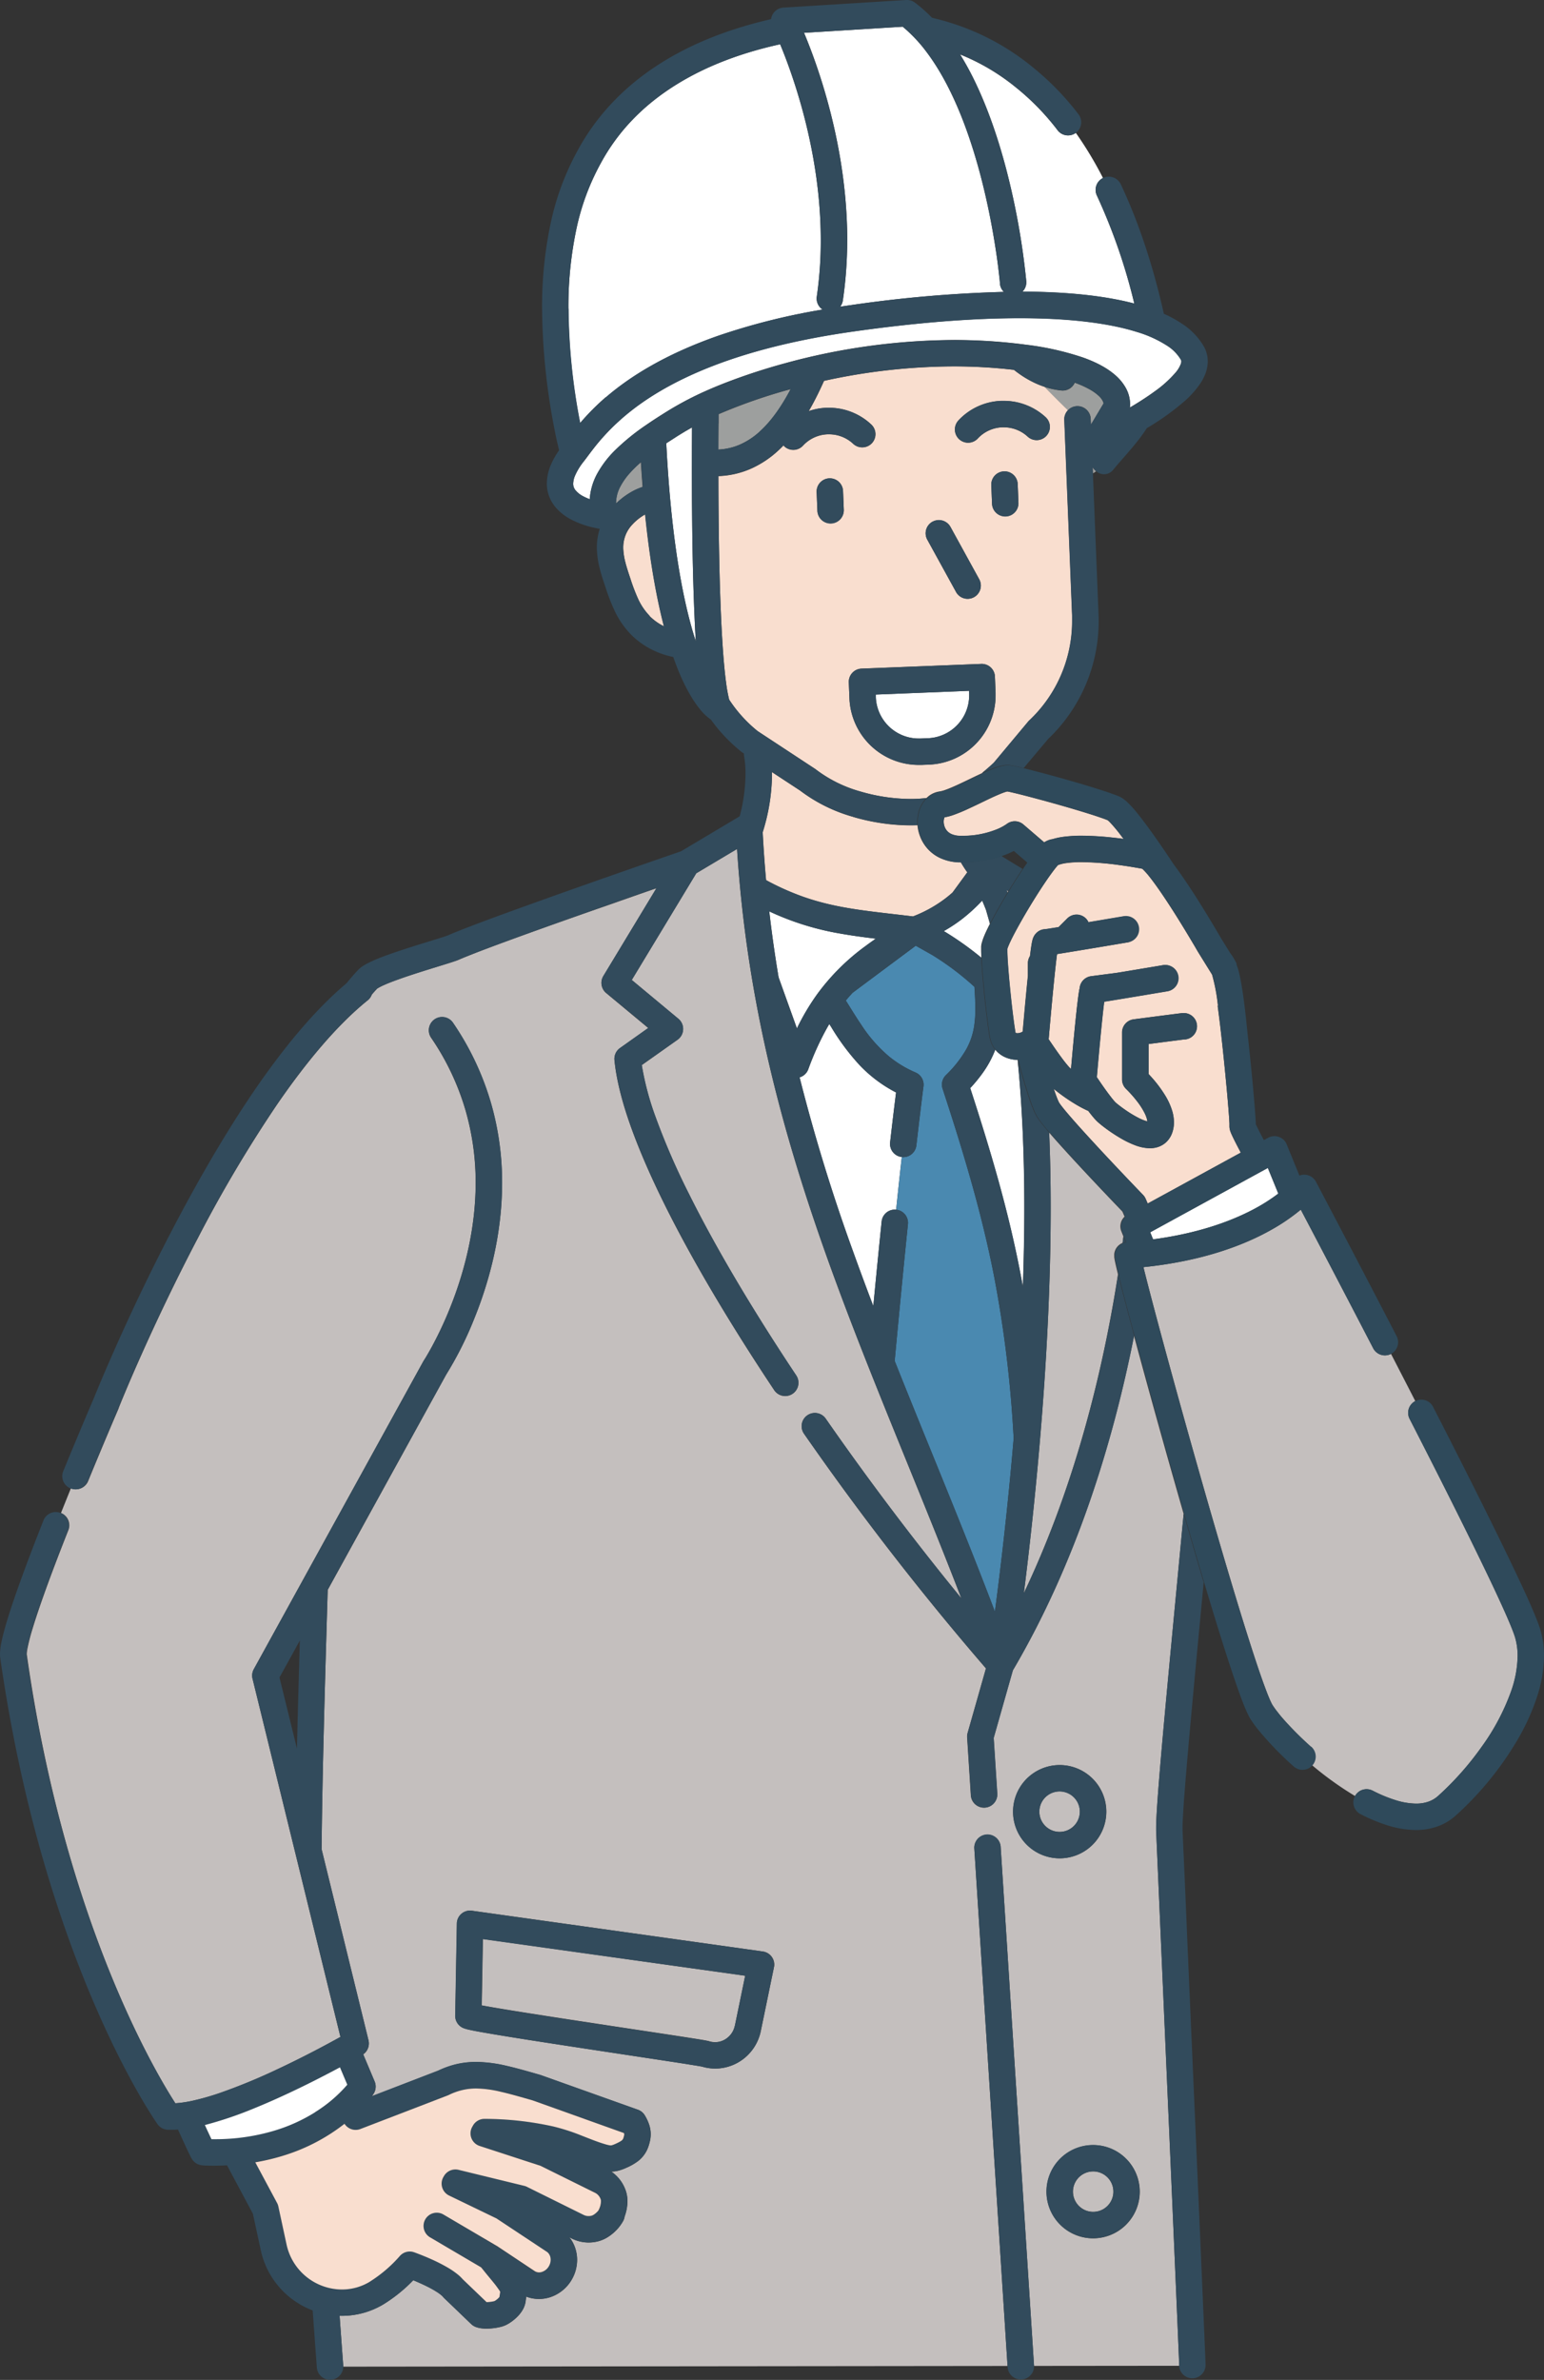 <svg xmlns="http://www.w3.org/2000/svg" xmlns:xlink="http://www.w3.org/1999/xlink" viewBox="0 0 662.42 1020.89"><rect x="0" y="0" width="662.42" height="1020.89" fill="#333333" stroke="none"/><defs><style>.cls-1{fill:none;}.cls-2{clip-path:url(#clip-path);}.cls-3{fill:#9d9f9e;}.cls-4{fill:#f9decf;}.cls-5{fill:#324b5c;}.cls-6{fill:#fff;}.cls-7{fill:#c4bfbe;}.cls-8{fill:#4a89b0;}.cls-9{fill:#2f4a5b;}</style><clipPath id="clip-path" transform="translate(0 0)"><rect class="cls-1" width="662.42" height="1020.89"/></clipPath></defs><g id="レイヤー_2" data-name="レイヤー 2"><g id="レイヤー_1-2" data-name="レイヤー 1"><g class="cls-2"><path class="cls-3" d="M275.7,208.87c-.27-3.41-.52-6.93-.75-10.58a52.53,52.53,0,0,0-4.62,4.49,28.75,28.75,0,0,0-4.25,6,15.09,15.09,0,0,0-1.82,7c0,.08,0,.17,0,.25a31.82,31.82,0,0,1,7.81-5.64,25,25,0,0,1,3.62-1.48" transform="translate(0 0)"/><path class="cls-3" d="M468.78,200.47l.11,2.61,1.4-.91a7.25,7.25,0,0,1-1.51-1.7" transform="translate(0 0)"/><path class="cls-3" d="M468.52,193.94l.12-.2-.13-.06Z" transform="translate(0 0)"/><path class="cls-3" d="M458.16,176a5.67,5.67,0,0,1,9.79,3.66l.1,2.53,5.44-9.11a3.19,3.19,0,0,0-.25-.82,8,8,0,0,0-2-2.58,20,20,0,0,0-3.49-2.5,41.62,41.62,0,0,0-6.64-3,5.67,5.67,0,0,1-5.76,3.34,34.13,34.13,0,0,1-7.29-1.58c3.94,4.08,7.51,7.58,10.09,10.06" transform="translate(0 0)"/><path class="cls-3" d="M308.25,181.57c0,3-.05,6.87-.06,11.29a26.34,26.34,0,0,0,8.93-2,31.18,31.18,0,0,0,8.82-5.73c5.06-4.54,9.48-11,13.29-18.2a232.87,232.87,0,0,0-30.94,10.75c0,1.09,0,2.39,0,3.91" transform="translate(0 0)"/><path class="cls-4" d="M365.94,350.37a68,68,0,0,1-22.65-11.23l-12.1-7.94c0,.27,0,.54,0,.81a83,83,0,0,1-2.14,18.18c-.53,2.3-1.15,4.58-1.86,6.82q.54,10.41,1.45,20.53a111.5,111.5,0,0,0,16.06,7.18c8.9,3.12,17.38,4.71,27.08,6,6.06.81,12.6,1.5,19.9,2.39a56,56,0,0,0,14.15-7.91c.94-.72,1.87-1.51,2.8-2.32L415,374.2c-1-1.38-1.92-2.83-2.79-4.33h-.49a20.6,20.6,0,0,1-8.75-2,16.57,16.57,0,0,1-6.07-5.09,16.77,16.77,0,0,1-2.28-4.29,17.48,17.48,0,0,1-1-4.48q-1.44.06-2.91.06a89,89,0,0,1-24.76-3.66" transform="translate(0 0)"/><path class="cls-4" d="M441.14,309.58a5.47,5.47,0,0,1,.47-.5A58.5,58.5,0,0,0,460,266.48c0-.77,0-1.55,0-2.33l-.25-6.22-3.11-77.85a5.66,5.66,0,0,1,1.54-4.11c-2.58-2.48-6.15-6-10.09-10.06-.86-.29-1.71-.6-2.54-.94a42.72,42.72,0,0,1-8.43-4.74c-.71-.51-1.4-1-2.07-1.57a224.48,224.48,0,0,0-25.9-1.48,261.18,261.18,0,0,0-55.6,6.2c-1.62,3.62-3.36,7.23-5.29,10.73-.42.77-.86,1.52-1.29,2.27a26.13,26.13,0,0,1,7.64-1.44q.54,0,1.08,0a26.41,26.41,0,0,1,18,7.05,5.67,5.67,0,1,1-7.7,8.32,15.14,15.14,0,0,0-10.29-4l-.63,0a15.08,15.08,0,0,0-10.56,4.87,5.67,5.67,0,0,1-8,.33c-.14-.13-.24-.28-.37-.42-.72.75-1.47,1.48-2.23,2.18a43.09,43.09,0,0,1-11.26,7.58,37.74,37.74,0,0,1-14.43,3.39c0,20.9.35,48.7,1.62,69.77.44,7.39,1,14,1.69,19a63.59,63.59,0,0,0,1.25,6.93c0,.05,0,.09,0,.14a58.27,58.27,0,0,0,12.27,13.56l24.57,16.14a3.36,3.36,0,0,1,.43.31,56.71,56.71,0,0,0,19.11,9.45,77.71,77.71,0,0,0,21.54,3.19c.84,0,1.66,0,2.47-.05,1.5-.06,2.93-.19,4.32-.36a12,12,0,0,1,1.15-1,10.05,10.05,0,0,1,4.54-1.83,14.27,14.27,0,0,0,2.64-.75c1.23-.44,2.69-1.06,4.27-1.77,3.16-1.42,6.73-3.21,10.12-4.8l1.08-.5c1.67-1.35,3.37-2.83,5.12-4.47Zm-9.64-88.1a5.67,5.67,0,0,1-5.89-5.44l-.32-8a5.67,5.67,0,0,1,11.33-.45l.32,8a5.68,5.68,0,0,1-5.44,5.9m-20.43-41a26.46,26.46,0,0,1,18.45-8.52l1.07,0a26.51,26.51,0,0,1,18,7,5.67,5.67,0,0,1-7.69,8.34,15.09,15.09,0,0,0-10.3-4H430a15.08,15.08,0,0,0-10.56,4.87,5.67,5.67,0,0,1-8.34-7.68m-11,43.35a5.67,5.67,0,0,1,7.7,2.23L420,248.28a5.67,5.67,0,1,1-9.93,5.46l-12.24-22.23a5.66,5.66,0,0,1,2.24-7.7m-43.5.66a5.67,5.67,0,0,1-5.89-5.44l-.32-8a5.67,5.67,0,0,1,11.33-.46l.32,8a5.67,5.67,0,0,1-5.44,5.89m62.3,94.37a29.64,29.64,0,0,1-20.3,9.14l-3.2.13-.23-5.66.23,5.66-1.21,0a29.78,29.78,0,0,1-29.73-28.58l-.27-6.83a5.67,5.67,0,0,1,5.44-5.89l51.36-2a5.65,5.65,0,0,1,5.89,5.43l.28,6.83c0,.4,0,.81,0,1.21a29.71,29.71,0,0,1-8.28,20.58" transform="translate(0 0)"/><path class="cls-4" d="M271.32,225a14.05,14.05,0,0,0-3,4.75,14.58,14.58,0,0,0-.92,5.16v.35a28.27,28.27,0,0,0,.95,6.13c.56,2.17,1.32,4.46,2.13,6.87a79.26,79.26,0,0,0,3.36,8.8,26.62,26.62,0,0,0,4.86,7.2,23.19,23.19,0,0,0,6.18,4.41c-3.13-12-6-27.68-8.07-48a22.11,22.11,0,0,0-5.45,4.29" transform="translate(0 0)"/><path class="cls-5" d="M410.07,253.74a5.67,5.67,0,1,0,9.93-5.46L407.77,226a5.67,5.67,0,0,0-9.94,5.46Z" transform="translate(0 0)"/><path class="cls-5" d="M355.8,205.17a5.68,5.68,0,0,0-5.44,5.9l.32,8a5.67,5.67,0,1,0,11.33-.45l-.32-8a5.67,5.67,0,0,0-5.89-5.44" transform="translate(0 0)"/><path class="cls-5" d="M430.73,202.18a5.66,5.66,0,0,0-5.44,5.89l.32,8a5.67,5.67,0,1,0,11.33-.46l-.32-8a5.67,5.67,0,0,0-5.89-5.44" transform="translate(0 0)"/><path class="cls-5" d="M419.41,188.14A15.08,15.08,0,0,1,430,183.27h.62a15.09,15.09,0,0,1,10.3,4,5.67,5.67,0,0,0,7.69-8.34,26.51,26.51,0,0,0-18-7l-1.07,0a26.46,26.46,0,0,0-18.45,8.52,5.67,5.67,0,0,0,8.34,7.68" transform="translate(0 0)"/><path class="cls-6" d="M415.75,296.34l-40,1.6,0,1.16a18.44,18.44,0,0,0,18.4,17.7l.75,0,3.21-.13a18.42,18.42,0,0,0,17.69-18.39c0-.25,0-.5,0-.76Z" transform="translate(0 0)"/><path class="cls-5" d="M427.13,297.05l-.28-6.83a5.66,5.66,0,0,0-5.89-5.44l-51.36,2.06a5.67,5.67,0,0,0-5.44,5.89l.27,6.83a29.78,29.78,0,0,0,29.73,28.58l1.21,0-.23-5.66.23,5.66,3.2-.13a29.76,29.76,0,0,0,28.58-29.72c0-.4,0-.81,0-1.21M410.69,311a18.34,18.34,0,0,1-12.57,5.66l-3.21.13-.75,0a18.44,18.44,0,0,1-18.4-17.7l0-1.16,40-1.6.05,1.16c0,.26,0,.51,0,.76A18.33,18.33,0,0,1,410.69,311" transform="translate(0 0)"/><path class="cls-7" d="M206.69,860.22c2,.38,4.63.83,7.71,1.35,7,1.17,16.38,2.64,26.4,4.19,20,3.08,42.67,6.45,54.54,8.3,3.4.53,5.9.93,7.32,1.19l1,.2c.17,0,.32.07.65.17a8.43,8.43,0,0,0,7.88-1.56,8.74,8.74,0,0,0,3.09-5.07c.93-4.48,3.06-14.86,4.43-21.48L207.19,831.75Z" transform="translate(0 0)"/><path class="cls-7" d="M505.9,1014.08c0-.51,0-1.21-.08-2.11-.07-1.78-.18-4.3-.31-7.46-.26-6.3-.64-15.13-1.09-25.65-.9-21.05-2.1-48.87-3.32-76.85-2.43-56-4.9-112.53-5.08-116.86,0-.15,0-.21,0-.31v0c0-.25,0-.5,0-.77,0-1.55.08-3.57.23-6.15s.36-5.67.63-9.25c.54-7.17,1.32-16.27,2.27-26.83,1.9-21.13,4.48-48.08,7.21-76.9q.72-7.68,1.47-15.52C500,622.23,492.16,594,486.52,573c-9,45.46-24.62,97-52,143.54l-8.23,29,1.54,23.85a5.67,5.67,0,0,1-11.32.73l-1.59-24.83a5.87,5.87,0,0,1,.2-1.91L423,715.67a1216.25,1216.25,0,0,1-78-100.56,5.67,5.67,0,1,1,9.31-6.47c18.47,26.57,38.5,53,58.14,77-19.32-50-39.78-96.58-57-144.47-19.7-54.89-35.07-111.58-39.24-177l-17.51,10.44-27.67,45.76,20,16.64a5.68,5.68,0,0,1-.35,9l-15.36,10.89a122,122,0,0,0,6,22.49,302.35,302.35,0,0,0,14.27,32.83c11.81,23.71,27.86,50.54,46,77.82a5.67,5.67,0,0,1-9.44,6.29c-13.77-20.69-26.36-41.14-36.91-60.33s-19-37.09-24.63-52.81c-3.73-10.48-6.17-20-7-28.41a5.67,5.67,0,0,1,2.36-5.17L278.14,441l-18.06-15a5.65,5.65,0,0,1-1.22-7.29l22.79-37.7c-5.81,2-12.9,4.5-20.53,7.18C241.76,394.9,219,403,205.58,408.16c-3.82,1.47-6.89,2.7-8.79,3.54L196,412l-.85.3c-.61.21-1.3.44-2.08.68-1.55.5-3.47,1.09-5.61,1.75-4.27,1.32-9.43,2.92-14.1,4.52-3.1,1.07-6,2.15-8.19,3.11a25.75,25.75,0,0,0-2.88,1.42c-.25.15-.43.27-.51.33-.79.85-1.53,1.69-2.24,2.51a5.63,5.63,0,0,1-1.74,2.45c-13.08,10.52-26.43,26.53-38.88,44.65a570.5,570.5,0,0,0-34,57.32c-19.94,38-33.29,71.06-34,72.95l0,.09-.06.14-.26.61c-.18.41-.43,1-.76,1.78-.66,1.54-1.62,3.78-2.8,6.58-2.36,5.58-5.63,13.37-9.23,22.15a5.68,5.68,0,0,1-7.39,3.1c-1.4,3.43-2.83,7-4.26,10.56a5.68,5.68,0,0,1,3.18,7.35c-3.07,7.75-6.08,15.57-8.73,22.8s-4.94,13.89-6.57,19.26a88.82,88.82,0,0,0-2.26,8.71,15.15,15.15,0,0,0-.3,2.42v.09C27.68,824,66.84,889.28,75.23,902.23a49.46,49.46,0,0,0,7.58-1.13,107.65,107.65,0,0,0,11.48-3.28,250.82,250.82,0,0,0,25-10.32c11.48-5.38,21.59-10.85,26.77-13.74L108.35,720.11a5.71,5.71,0,0,1,.54-4.09L181.6,584l.24-.38h0l0,0c0-.06.09-.14.16-.26l.68-1.09c.59-1,1.45-2.46,2.5-4.37a159.67,159.67,0,0,0,7.69-16.33c5.62-13.84,11.19-33,11.19-54.12a111.31,111.31,0,0,0-4.21-30.69,109.16,109.16,0,0,0-14.9-31.6,5.67,5.67,0,1,1,9.38-6.38,120.64,120.64,0,0,1,16.42,34.86,122.8,122.8,0,0,1,4.64,33.81c0,23.1-6,43.6-12,58.38a152,152,0,0,1-12,23.88L140.6,682c-1.35,45.25-2.31,80-2.63,111.25l20.13,82a5.66,5.66,0,0,1-2.28,6l4.91,11.65a5.64,5.64,0,0,1-.46,5.27c-.05.09-.3.47-.74,1.07L188,888.27a38.92,38.92,0,0,1,8-2.83,37.53,37.53,0,0,1,8.32-.91,59,59,0,0,1,13.16,1.7c4.5,1,9.19,2.4,14.4,3.88l.34.12L273.69,905a5.62,5.62,0,0,1,3,2.48,20.27,20.27,0,0,1,1.8,3.84,13.17,13.17,0,0,1,.7,4.17,13.5,13.5,0,0,1-.31,2.84,22.54,22.54,0,0,1-.71,2.52,13.37,13.37,0,0,1-1.83,3.52,13.65,13.65,0,0,1-2.52,2.61,24,24,0,0,1-5.08,2.91h0a21.14,21.14,0,0,1-3.06,1.15,13,13,0,0,1-3.41.5,16.25,16.25,0,0,1,6.38,8.72,13.64,13.64,0,0,1,.55,4,18.91,18.91,0,0,1-.65,4.8c-.16.59-.34,1.16-.55,1.73a5.62,5.62,0,0,1-.6,1.86,18.83,18.83,0,0,1-3,4.05,20,20,0,0,1-3.94,3.13,14.73,14.73,0,0,1-3.22,1.44,16.43,16.43,0,0,1-4.69.69,16.23,16.23,0,0,1-7.49-1.85h0l-.78-.39c.19.25.4.5.58.75a15.32,15.32,0,0,1,2.39,5.56,16,16,0,0,1,.36,3.38,16.91,16.91,0,0,1-2.35,8.55,16.72,16.72,0,0,1-9.47,7.54,15.54,15.54,0,0,1-4.51.67,14.75,14.75,0,0,1-5.47-1c0,.12,0,.25-.05.36-.09.65-.18,1.14-.22,1.56a9.85,9.85,0,0,1-1.07,3.35,12.75,12.75,0,0,1-1.61,2.37,19.26,19.26,0,0,1-3.49,3.17,16.49,16.49,0,0,1-2.29,1.37h0a13.19,13.19,0,0,1-2,.73c-.65.17-1.3.31-2,.43a26.25,26.25,0,0,1-4.34.38,17.92,17.92,0,0,1-2.16-.12,10.87,10.87,0,0,1-2.46-.59,5.88,5.88,0,0,1-1.93-1.21L190.6,985.81a6.15,6.15,0,0,1-.49-.53,5.39,5.39,0,0,0-.73-.72,18.06,18.06,0,0,0-1.47-1.1,41.82,41.82,0,0,0-4.33-2.49c-2-1-4.24-2-6.27-2.85a65.53,65.53,0,0,1-12.69,10.27,34.51,34.51,0,0,1-17.92,5l-1,0c.49,6.88,1,14,1.56,21.4,0,.14,0,.27,0,.41l285-.3L418,792.7A5.67,5.67,0,0,1,429.3,792l14.33,222.88v0l62.29-.06v-.16c0-.14,0-.34,0-.59M332,843.87h0a.25.25,0,0,0,0,.07h0v0l0,.16c0,.15-.07.37-.13.66-.12.57-.29,1.4-.5,2.42-.42,2-1,4.82-1.61,7.82-1.23,6-2.65,12.84-3.36,16.27a20.2,20.2,0,0,1-7,11.58,19.9,19.9,0,0,1-12.53,4.47,19.64,19.64,0,0,1-5.63-.83h0l-.38-.07-1.62-.28-5.72-.92c-4.78-.74-11.3-1.73-18.7-2.85-14.79-2.24-33.05-5-47.85-7.31-9.87-1.56-18.16-2.92-23-3.84-1.29-.25-2.34-.47-3.19-.67-.45-.11-.83-.21-1.31-.37a7.38,7.38,0,0,1-1-.39,5.66,5.66,0,0,1-3.14-5.17l.7-39.49a5.65,5.65,0,0,1,6.45-5.51l124.84,17.49a5.69,5.69,0,0,1,4.77,6.75m108.41-52.59a20,20,0,1,1,14.16,5.87,20,20,0,0,1-14.16-5.87m42.67,163A20,20,0,1,1,489,940.13a20,20,0,0,1-5.86,14.16" transform="translate(0 0)"/><path class="cls-5" d="M145.68,993.4l1,0a34.51,34.51,0,0,0,17.92-5,65.53,65.53,0,0,0,12.69-10.27c2,.83,4.24,1.81,6.27,2.85a41.82,41.82,0,0,1,4.33,2.49,18.06,18.06,0,0,1,1.47,1.1,5.39,5.39,0,0,1,.73.72c.15.18.32.37.49.54l11.58,11.1a5.78,5.78,0,0,0,1.93,1.21,10.87,10.87,0,0,0,2.46.59,17.92,17.92,0,0,0,2.16.12,26,26,0,0,0,4.33-.38c.69-.12,1.34-.26,2-.43a13.19,13.19,0,0,0,2-.73h0a16.49,16.49,0,0,0,2.29-1.37,19.26,19.26,0,0,0,3.49-3.17,12.75,12.75,0,0,0,1.61-2.37,9.64,9.64,0,0,0,1.06-3.35c0-.42.14-.91.23-1.56,0-.11,0-.24.05-.36a14.75,14.75,0,0,0,5.47,1,15.54,15.54,0,0,0,4.51-.67,16.72,16.72,0,0,0,9.47-7.54,16.91,16.91,0,0,0,2.35-8.55,16,16,0,0,0-.36-3.38,15.49,15.49,0,0,0-2.39-5.56c-.18-.25-.39-.5-.58-.75l.78.39h0a16.23,16.23,0,0,0,7.49,1.85,16.43,16.43,0,0,0,4.69-.69,14.94,14.94,0,0,0,3.22-1.44,20,20,0,0,0,3.94-3.13,18.83,18.83,0,0,0,3-4.05,5.62,5.62,0,0,0,.6-1.86c.2-.57.39-1.14.55-1.73a18.91,18.91,0,0,0,.65-4.8,13.64,13.64,0,0,0-.55-4,16.19,16.19,0,0,0-6.39-8.72,13,13,0,0,0,3.42-.5,21.14,21.14,0,0,0,3.06-1.15h0a24,24,0,0,0,5.08-2.91,13.21,13.21,0,0,0,4.35-6.13,22.54,22.54,0,0,0,.71-2.52,13.5,13.5,0,0,0,.31-2.84,13.17,13.17,0,0,0-.7-4.17,20.27,20.27,0,0,0-1.8-3.84,5.62,5.62,0,0,0-3-2.48l-41.48-14.8-.35-.12c-5.2-1.48-9.89-2.85-14.39-3.88a59.16,59.16,0,0,0-13.16-1.7,37.53,37.53,0,0,0-8.32.91,38.92,38.92,0,0,0-8,2.83l-28.43,10.94c.44-.6.69-1,.74-1.07a5.64,5.64,0,0,0,.46-5.27l-4.91-11.65a5.66,5.66,0,0,0,2.28-6l-20.13-82c.32-31.23,1.28-66,2.63-111.25l50.84-92.28a152,152,0,0,0,12-23.88c6-14.78,12-35.28,12-58.38a122.8,122.8,0,0,0-4.64-33.81,120.64,120.64,0,0,0-16.42-34.86,5.67,5.67,0,1,0-9.38,6.38,109.16,109.16,0,0,1,14.9,31.6,111.29,111.29,0,0,1,4.2,30.69c0,21.11-5.56,40.28-11.18,54.12a159.67,159.67,0,0,1-7.69,16.33c-1.05,1.91-1.91,3.39-2.5,4.37l-.68,1.09c-.07.12-.13.2-.16.26l0,0h0l-.24.38L108.89,716a5.71,5.71,0,0,0-.54,4.09l37.71,153.65c-5.18,2.89-15.29,8.36-26.77,13.74a250.82,250.82,0,0,1-25,10.32,108.32,108.32,0,0,1-11.48,3.28,49.46,49.46,0,0,1-7.58,1.13c-8.39-13-47.55-78.22-63.89-192.57v-.09a14,14,0,0,1,.3-2.42,88.82,88.82,0,0,1,2.26-8.71c1.63-5.37,3.92-12,6.57-19.26s5.66-15,8.72-22.8A5.66,5.66,0,0,0,26,649h0a5.67,5.67,0,0,0-7.35,3.19c-4.71,11.92-9.29,24-12.74,34.1-1.72,5.06-3.15,9.61-4.18,13.47-.52,1.93-.94,3.69-1.23,5.29a25.08,25.08,0,0,0-.5,4.5,12.13,12.13,0,0,0,.11,1.65C18.85,842.4,67.2,910.65,67.59,911.2a5.71,5.71,0,0,0,4.33,2.37c.57,0,1.15,0,1.73,0,.88,0,1.79,0,2.7-.1,1.16,2.56,2.27,5,3.2,7,.72,1.55,1.34,2.85,1.81,3.81.24.49.43.88.63,1.25.11.19.2.36.38.65a6.34,6.34,0,0,0,.49.66,5.64,5.64,0,0,0,4.13,2l.23-5.66L87,928.89c1.63.07,3.23.1,4.8.1,1.91,0,3.77-.06,5.6-.16l11.11,20.8,3.36,15.56a35.59,35.59,0,0,0,12.82,20.55,36.15,36.15,0,0,0,9.46,5.35q.84,11.77,1.79,24.55a5.67,5.67,0,0,0,11.32-.43c0-.14,0-.27,0-.41-.55-7.4-1.07-14.52-1.56-21.4m-18.3-243.33-7.49-30.51,8.73-15.84c-.49,16.78-.91,32.09-1.24,46.35M91.79,917.65l-1.06,0c-.14-.28-.28-.58-.42-.89-.68-1.46-1.51-3.24-2.4-5.19a163,163,0,0,0,20.52-6.91c11.78-4.76,23.48-10.52,32.28-15.12q2.79-1.46,5.15-2.72l3.14,7.45A59.32,59.32,0,0,1,135.23,906a71.64,71.64,0,0,1-17.8,8,88.56,88.56,0,0,1-25.64,3.58m39.9,59.18a24.27,24.27,0,0,1-8.75-14l-3.52-16.34a5.59,5.59,0,0,0-.54-1.48l-9.34-17.46a93.48,93.48,0,0,0,13.18-3.22A81,81,0,0,0,147.83,911a5.65,5.65,0,0,0,6.79,2.25l37.54-14.43.45-.2a27.15,27.15,0,0,1,5.9-2.11,25.91,25.91,0,0,1,5.8-.64A48.12,48.12,0,0,1,215,897.29c4,.9,8.46,2.2,13.62,3.68l39.15,14a1.85,1.85,0,0,1,.12.58,2.21,2.21,0,0,1-.07.51,9.45,9.45,0,0,1-.33,1.15,1.94,1.94,0,0,1-.27.53,2.72,2.72,0,0,1-.82.71,19.55,19.55,0,0,1-2.3,1.17,9.77,9.77,0,0,1-1.43.56,1.83,1.83,0,0,1-.55.09,4.9,4.9,0,0,1-.73-.08c-.37-.07-.87-.19-1.53-.38-3.35-1-6.54-2.29-10.14-3.69a86.9,86.9,0,0,0-12.39-4,137.52,137.52,0,0,0-29.37-3.23,5.66,5.66,0,0,0-4.95,2.84l-.31.55a5.67,5.67,0,0,0,3.15,8.22l26.14,8.53,23.5,11.63a4.75,4.75,0,0,1,1.47,1.22,4.94,4.94,0,0,1,.87,1.65,2.69,2.69,0,0,1,.07.7,8.22,8.22,0,0,1-.27,1.91,9.46,9.46,0,0,1-.73,1.88l-.05.12a7.6,7.6,0,0,1-1.08,1.12,8,8,0,0,1-1.06.79,3.4,3.4,0,0,1-.7.33,4.82,4.82,0,0,1-3.72-.38l-.17-.08-24-11.89a5.53,5.53,0,0,0-1.18-.42l-28.15-6.86a5.68,5.68,0,0,0-6.25,2.68l-.24.41a5.67,5.67,0,0,0,2.45,7.93L213,951.61l21.2,14.17.28.18a3.36,3.36,0,0,1,1,1,4.26,4.26,0,0,1,.62,1.47,5.3,5.3,0,0,1,.1,1,5.58,5.58,0,0,1-.78,2.8,5.36,5.36,0,0,1-3,2.44,4.11,4.11,0,0,1-1.21.19,3.54,3.54,0,0,1-1.67-.43l-16.52-11-.07,0-.2-.13L190.39,950a5.67,5.67,0,1,0-5.75,9.77l21.76,12.8.38.44c2.2,2.76,3.52,4.31,4.53,5.55s1.73,2.16,3.09,4.12l.19.32,0,.06v0c0,.08,0,.32-.08.77s-.14.84-.22,1.44l-.21.25a7.36,7.36,0,0,1-1.11,1c-.2.15-.4.29-.55.38l-.19.12h0l-.46.13a16,16,0,0,1-3,.35l-10.24-9.82a16.41,16.41,0,0,0-1.78-1.76,33.61,33.61,0,0,0-4.47-3.13,73.35,73.35,0,0,0-7.55-3.84c-2.53-1.13-5-2.09-7-2.82a5.65,5.65,0,0,0-6.14,1.54,58.2,58.2,0,0,1-12.83,11,23,23,0,0,1-12.05,3.39,24.49,24.49,0,0,1-15-5.25" transform="translate(0 0)"/><path class="cls-5" d="M507.81,649.38q-.75,7.83-1.47,15.52c-2.73,28.82-5.31,55.78-7.21,76.9-.95,10.56-1.73,19.66-2.27,26.83-.27,3.58-.49,6.68-.63,9.25s-.23,4.6-.23,6.15c0,.27,0,.52,0,.77v0c0,.1,0,.16,0,.31.18,4.33,2.65,60.9,5.08,116.86,1.22,28,2.42,55.8,3.32,76.85.45,10.52.83,19.35,1.09,25.65.13,3.16.24,5.68.31,7.46,0,.9.06,1.6.08,2.11,0,.25,0,.45,0,.59v.16h0v0h0a5.67,5.67,0,0,0,11.33-.08c0-.18,0-.29,0-.47,0-.7-.08-2.14-.16-4.31-.66-16.2-3.08-72.15-5.35-124.29-1.13-26.06-2.23-51.17-3-69.87-.41-9.35-.74-17.1-1-22.56-.12-2.73-.21-4.9-.28-6.4,0-.75-.05-1.34-.07-1.75,0-.21,0-.37,0-.48v-.14h0V784c0-1.31.09-3.6.27-6.59.34-5.64,1-13.84,1.87-23.93,1.68-19.38,4.18-45.75,6.93-74.73-2-6.59-4-13.45-6-20.46q-1.29-4.44-2.58-8.94" transform="translate(0 0)"/><path class="cls-6" d="M416.23,466.75c9.25,28.44,16.25,52.57,21.26,78.09.47,2.35.91,4.72,1.33,7.09.39-11.26.62-22.62.62-33.91,0-21.86-.85-43.42-2.87-63.41h0a13.21,13.21,0,0,1-5.7-1.26,11.3,11.3,0,0,1-3.88-3.06,44.22,44.22,0,0,1-5.34,9.9,64.94,64.94,0,0,1-5.39,6.56" transform="translate(0 0)"/><path class="cls-6" d="M386.88,496.31a5.67,5.67,0,0,1-5-6.27c.85-7.48,1.71-14.68,2.56-21.42A58.59,58.59,0,0,1,368.89,457a98.67,98.67,0,0,1-12.2-16.32c-.3-.47-.59-.94-.88-1.41-.23.38-.46.74-.68,1.12a121.06,121.06,0,0,0-8.36,18.29,5.67,5.67,0,0,1-3.72,3.47,775.55,775.55,0,0,0,23.12,75.18q4.13,11.48,8.5,22.91c1.12-11.64,2.32-24,3.58-36.27a5.67,5.67,0,0,1,6.21-5.06h0c.79-7.64,1.6-15.22,2.42-22.59h0" transform="translate(0 0)"/><path class="cls-7" d="M460.74,783.27a8.69,8.69,0,1,0-6.14,2.54,8.63,8.63,0,0,0,6.14-2.54" transform="translate(0 0)"/><path class="cls-5" d="M468.76,791.28a20,20,0,1,0-14.16,5.87,20,20,0,0,0,14.16-5.87m-22.84-14.15a8.67,8.67,0,1,1,2.54,6.14,8.61,8.61,0,0,1-2.54-6.14" transform="translate(0 0)"/><path class="cls-7" d="M469,931.45a8.67,8.67,0,1,0,6.14,2.54,8.63,8.63,0,0,0-6.14-2.54" transform="translate(0 0)"/><path class="cls-5" d="M469,920.11A20,20,0,1,0,483.11,926,20,20,0,0,0,469,920.11m6.14,26.16a8.69,8.69,0,1,1,2.54-6.14,8.61,8.61,0,0,1-2.54,6.14" transform="translate(0 0)"/><path class="cls-8" d="M362.88,429.18c2.27,3.63,4.45,7.22,6.75,10.6a61.36,61.36,0,0,0,11.87,13.46,47.45,47.45,0,0,0,11.33,6.83A5.67,5.67,0,0,1,396.2,466c-1,7.8-2,16.35-3.05,25.32a5.66,5.66,0,0,1-6.26,5c-.82,7.37-1.63,14.95-2.42,22.59a5.67,5.67,0,0,1,5.06,6.22c-2.11,20.58-4.07,41.24-5.69,58.64,13.84,34.86,28.75,70.09,43,107.56,1.38-10.41,3.06-24,4.75-39.83,1.13-10.62,2.26-22.22,3.3-34.49a510.59,510.59,0,0,0-8.49-70c-5.08-25.82-12.25-50.3-22-80a5.69,5.69,0,0,1,1.39-5.78,50.59,50.59,0,0,0,8.75-11.07,29.43,29.43,0,0,0,3.41-9.95,48.19,48.19,0,0,0,.52-7.58c0-2.81-.16-5.89-.38-9.32A119.31,119.31,0,0,0,400,409.67l-7.1-4L365.8,425.85q-1.51,1.62-2.92,3.33" transform="translate(0 0)"/><path class="cls-6" d="M341.92,441.16a99.12,99.12,0,0,1,8.78-14.8,94.73,94.73,0,0,1,20.66-20.54q2.14-1.6,4.41-3.16c-5.29-.64-10.34-1.32-15.33-2.21a118.42,118.42,0,0,1-29.58-9.13l-.82-.4c1.11,9.62,2.46,19,4,28.32Z" transform="translate(0 0)"/><path class="cls-6" d="M421.39,386.3a73.83,73.83,0,0,1-8.6,7.88,65.23,65.23,0,0,1-7.89,5.22A132.26,132.26,0,0,1,421,410.8c0-.16,0-.31,0-.46,0-1-.07-1.83-.07-2.6,0-.55,0-1.05,0-1.55,0-.22,0-.42.07-.61,0,0,0-.07,0-.1s0-.33.08-.49v0c0-.15.07-.3.1-.45a1,1,0,0,0,.05-.16c0-.13.07-.25.1-.38l.06-.15c.07-.24.13-.48.21-.72.32-.92.7-1.86,1.16-2.88.55-1.23,1.21-2.58,1.94-4L423,390.32c-.53-1.37-1.08-2.71-1.64-4" transform="translate(0 0)"/><path class="cls-7" d="M442.83,652.69c-1.23,11.52-2.45,21.88-3.57,30.71,19.95-41.9,31.68-86.38,38.5-125.31q1-5.8,1.89-11.45c-.46-1.87-.83-3.44-1.09-4.63-.17-.74-.29-1.33-.38-1.87-.05-.28-.09-.54-.13-.89,0-.18,0-.38,0-.7a6.08,6.08,0,0,1,0-.67,5.65,5.65,0,0,1,.31-1.33,5.54,5.54,0,0,1,1-1.74,5.75,5.75,0,0,1,1.45-1.24,4.81,4.81,0,0,1,.79-.38c.13-1,.25-1.89.37-2.83l-.89-2.22a5.67,5.67,0,0,1,1.41-6.24l-.94-2.19c-2.77-2.87-13.06-13.61-22.06-23.42-3.48-3.79-6.76-7.43-9.37-10.47.45,10.59.66,21.37.66,32.2,0,48.23-4,97.45-7.95,134.67" transform="translate(0 0)"/><path class="cls-7" d="M432.25,382.85l.33-.54-.76-.46c.14.33.29.66.43,1" transform="translate(0 0)"/><path class="cls-5" d="M483,532.83l-1-2.47c-.12.94-.24,1.88-.37,2.83a5.89,5.89,0,0,1,1.37-.36" transform="translate(0 0)"/><path class="cls-5" d="M429.3,792a5.67,5.67,0,0,0-11.31.73l14.28,222.21.05.67a5.67,5.67,0,0,0,11.31-.69v0Z" transform="translate(0 0)"/><path class="cls-5" d="M327.26,837.12,202.42,819.63a5.65,5.65,0,0,0-6.45,5.51l-.7,39.49a5.66,5.66,0,0,0,3.14,5.17,8.91,8.91,0,0,0,1,.4c.47.15.86.25,1.31.36.85.2,1.9.42,3.19.67,4.84.92,13.13,2.28,23,3.84,14.8,2.32,33.06,5.07,47.85,7.31,7.39,1.12,13.92,2.11,18.7,2.85l5.72.92,1.61.28.39.07h0a19.64,19.64,0,0,0,5.63.83,19.85,19.85,0,0,0,12.52-4.47,20.16,20.16,0,0,0,7.05-11.58c.71-3.43,2.12-10.28,3.36-16.27.62-3,1.19-5.79,1.61-7.82.21-1,.38-1.85.5-2.42.06-.29.1-.51.13-.66l0-.16v0h0a.25.25,0,0,1,0-.07,5.69,5.69,0,0,0-4.77-6.75m-12,31.87h0a8.79,8.79,0,0,1-3.09,5.07,8.55,8.55,0,0,1-5.38,2,8.85,8.85,0,0,1-2.5-.39c-.33-.1-.48-.13-.65-.17l-1-.2c-1.42-.26-3.92-.66-7.32-1.19-11.87-1.85-34.5-5.22-54.54-8.3-10-1.55-19.38-3-26.4-4.19-3.08-.52-5.71-1-7.71-1.35l.5-28.47L319.7,847.51c-1.37,6.62-3.5,17-4.43,21.48" transform="translate(0 0)"/><path class="cls-6" d="M453.72,55.86a105.46,105.46,0,0,0-17.57-18.11l-.08-.06a92,92,0,0,0-24.18-14.34q3,4.84,5.57,10c6.31,12.67,10.91,26.54,14.28,39.43a313.27,313.27,0,0,1,8.56,47.86,5.63,5.63,0,0,1-1.64,4.48c16.95.06,30.78,1.4,41.93,3.7q3.17.66,6.06,1.42a247.59,247.59,0,0,0-16.06-46.35,5.67,5.67,0,0,1,2.63-7.51A159.21,159.21,0,0,0,461.56,57a5.67,5.67,0,0,1-7.84-1.11" transform="translate(0 0)"/><path class="cls-6" d="M260,170.42c10.2-8.78,25.32-18.4,48.19-26.38a280.4,280.4,0,0,1,44.75-11.25,5.67,5.67,0,0,1-2.49-5.56A165.62,165.62,0,0,0,352.13,103c0-24.71-5.12-47.55-10.3-64.22-2.58-8.31-5.17-15.08-7.13-19.81-17,3.74-32.13,9.55-44.81,17.49C276,45.13,265.11,56.29,257.61,70.27l-.05.08a102.38,102.38,0,0,0-10.33,28.17,160.47,160.47,0,0,0-3.36,33.94,264.34,264.34,0,0,0,5,49,102.07,102.07,0,0,1,11-11.07" transform="translate(0 0)"/><path class="cls-6" d="M363.47,103a176.79,176.79,0,0,1-1.85,25.89,5.74,5.74,0,0,1-1.16,2.68c1.54-.24,3.09-.47,4.67-.69a554.38,554.38,0,0,1,65.59-5.67,5.68,5.68,0,0,1-1.72-3.6v-.09c0-.06,0-.16,0-.29s-.06-.66-.11-1.19c-.11-1.05-.28-2.6-.52-4.57-.48-3.93-1.26-9.55-2.44-16.21-2.36-13.31-6.32-30.78-12.62-47.17-4.19-10.93-9.43-21.36-15.75-29.75a63.65,63.65,0,0,0-10.25-10.88l-42.34,2.62c2.07,5,4.83,12.1,7.59,20.92,5.46,17.48,10.94,41.52,10.94,68" transform="translate(0 0)"/><path class="cls-6" d="M337.11,155.73a277.78,277.78,0,0,1,72-9.89,234.7,234.7,0,0,1,30.93,2,122,122,0,0,1,24.67,5.53c6.17,2.21,10.54,4.73,13.68,7.46a20.39,20.39,0,0,1,4.64,5.64,14.47,14.47,0,0,1,1.8,6.84,13.3,13.3,0,0,1-.09,1.5c3.57-2.11,7.28-4.46,10.63-6.92a49.43,49.43,0,0,0,9.12-8.25,12.25,12.25,0,0,0,2.12-3.59,3.37,3.37,0,0,0,.19-1,1.58,1.58,0,0,0-.23-.85,18.16,18.16,0,0,0-5.94-6,50.4,50.4,0,0,0-12.95-5.86c-11.21-3.52-27.68-5.89-50.23-5.88-19.05,0-42.45,1.67-70.77,5.63-29.41,4.11-51.17,10.51-67.37,17.52S272.48,174.26,265.16,181a91.81,91.81,0,0,0-10.88,11.89c-1.48,1.92-2.7,3.61-3.85,5.09a26.78,26.78,0,0,0-3.64,5.9,9.56,9.56,0,0,0-.87,3.6,4.28,4.28,0,0,0,.93,2.74,10.31,10.31,0,0,0,3.17,2.57,22.22,22.22,0,0,0,3,1.35,26.87,26.87,0,0,1,3-10.55,43.8,43.8,0,0,1,8.46-11A94.88,94.88,0,0,1,277,182.44l.35-.24.31-.21c1.23-.85,3.62-2.45,6.65-4.35a140.68,140.68,0,0,1,15.89-8.76c.63-.3,1.29-.61,2-.92,2.67-1.21,5.79-2.52,9.3-3.88a262.73,262.73,0,0,1,25.6-8.35" transform="translate(0 0)"/><path class="cls-6" d="M296.84,200.9c0-6.94,0-13,.06-17.56-2.18,1.23-4.29,2.49-6.15,3.66s-3.63,2.31-4.9,3.16c1.74,34.55,5.58,58.51,9.78,74.94.95,3.73,1.92,7,2.88,10-.26-4.39-.49-9-.68-13.86-.8-20.13-1-43-1-60.37" transform="translate(0 0)"/><path class="cls-4" d="M158.75,978.69a58.2,58.2,0,0,0,12.83-11,5.65,5.65,0,0,1,6.14-1.54c2,.73,4.46,1.69,7,2.82a72.34,72.34,0,0,1,7.55,3.84,33.61,33.61,0,0,1,4.47,3.13,16.41,16.41,0,0,1,1.78,1.76l10.24,9.82a16,16,0,0,0,3-.35l.46-.13h0l.19-.12c.15-.09.35-.23.55-.38a7.36,7.36,0,0,0,1.11-1l.21-.25c.08-.6.16-1.09.22-1.44s.08-.69.08-.77v0l0-.06-.19-.32c-1.36-2-2.08-2.88-3.09-4.12s-2.33-2.79-4.53-5.55l-.38-.44-21.76-12.8a5.67,5.67,0,1,1,5.75-9.77l22.42,13.19.2.13.07,0,16.52,11a3.54,3.54,0,0,0,1.67.43,4.11,4.11,0,0,0,1.21-.19,5.36,5.36,0,0,0,3-2.44,5.58,5.58,0,0,0,.78-2.8,5.3,5.3,0,0,0-.1-1,4.26,4.26,0,0,0-.62-1.47,3.36,3.36,0,0,0-1-1l-.28-.18L213,951.61l-20.32-9.82a5.67,5.67,0,0,1-2.45-7.93l.24-.41a5.68,5.68,0,0,1,6.25-2.68l28.15,6.86a5.53,5.53,0,0,1,1.18.42l24,11.89.17.08a4.82,4.82,0,0,0,3.72.38,3.4,3.4,0,0,0,.7-.33,7.24,7.24,0,0,0,1.06-.79,7.6,7.6,0,0,0,1.08-1.12l.05-.12a9.46,9.46,0,0,0,.73-1.88,8.22,8.22,0,0,0,.27-1.91,2.69,2.69,0,0,0-.07-.7,4.94,4.94,0,0,0-.87-1.65,4.75,4.75,0,0,0-1.47-1.22l-23.5-11.63-26.14-8.53a5.67,5.67,0,0,1-3.15-8.22l.31-.55a5.66,5.66,0,0,1,4.95-2.84,137.52,137.52,0,0,1,29.37,3.23,86.9,86.9,0,0,1,12.39,4c3.6,1.4,6.79,2.71,10.14,3.69h0c.66.19,1.16.31,1.53.38a4.9,4.9,0,0,0,.73.08,1.83,1.83,0,0,0,.55-.09,9.77,9.77,0,0,0,1.43-.56,18.49,18.49,0,0,0,2.29-1.17,2.8,2.8,0,0,0,.83-.71,1.94,1.94,0,0,0,.27-.53,9.45,9.45,0,0,0,.33-1.15,2.21,2.21,0,0,0,.07-.51,1.85,1.85,0,0,0-.12-.58l-39.15-14c-5.16-1.48-9.65-2.78-13.62-3.68a48.12,48.12,0,0,0-10.64-1.43,25.91,25.91,0,0,0-5.8.64,27.15,27.15,0,0,0-5.9,2.11l-.45.2-37.53,14.43a5.66,5.66,0,0,1-6.8-2.25,81,81,0,0,1-25.11,13.31,93.48,93.48,0,0,1-13.18,3.22L118.88,945a5.59,5.59,0,0,1,.54,1.48l3.52,16.34a24.43,24.43,0,0,0,23.76,19.28,23,23,0,0,0,12.05-3.39" transform="translate(0 0)"/><path class="cls-6" d="M135.23,906A59.65,59.65,0,0,0,149,894.25l-3.15-7.45q-2.36,1.26-5.15,2.72c-8.8,4.6-20.5,10.36-32.28,15.12a162.49,162.49,0,0,1-20.52,6.91c.89,2,1.72,3.73,2.4,5.19.15.31.28.61.42.89l1.06,0a88.56,88.56,0,0,0,25.64-3.58,71.64,71.64,0,0,0,17.8-8" transform="translate(0 0)"/><path class="cls-5" d="M37.67,635.37h0c3.6-8.78,6.87-16.57,9.23-22.15,1.18-2.8,2.14-5,2.8-6.58.33-.78.58-1.37.76-1.78l.26-.61.06-.14,0-.09c.76-1.89,14.11-35,34.05-72.95a570.5,570.5,0,0,1,34-57.32c12.45-18.12,25.8-34.13,38.88-44.65a5.57,5.57,0,0,0,1.74-2.45c.71-.82,1.45-1.66,2.24-2.51.08-.06.26-.18.51-.33a25.75,25.75,0,0,1,2.88-1.42c2.19-1,5.09-2,8.19-3.11,4.67-1.6,9.83-3.2,14.1-4.52l5.61-1.74,2.08-.69.85-.3c.27-.11.52-.2.81-.33,1.9-.84,5-2.07,8.79-3.54C219,403,241.76,394.9,261.12,388.1c7.63-2.68,14.72-5.16,20.53-7.18l-22.79,37.7a5.65,5.65,0,0,0,1.22,7.29l18.05,15L266,449.54a5.67,5.67,0,0,0-2.36,5.17c.82,8.43,3.26,17.93,7,28.41,5.59,15.72,14.09,33.62,24.63,52.81s23.14,39.64,36.91,60.33a5.67,5.67,0,0,0,9.44-6.29c-18.17-27.28-34.22-54.11-46-77.82a302.35,302.35,0,0,1-14.27-32.83,122,122,0,0,1-6-22.49L290.71,446a5.69,5.69,0,0,0,.35-9l-20-16.64,27.67-45.76,17.51-10.44c4.17,65.45,19.54,122.14,39.24,177,17.2,47.89,37.66,94.45,57,144.47-19.64-24-39.67-50.41-58.14-77a5.67,5.67,0,1,0-9.31,6.47,1216.25,1216.25,0,0,0,78,100.56l-7.85,27.66a5.87,5.87,0,0,0-.2,1.91l1.59,24.83a5.67,5.67,0,0,0,11.32-.73l-1.54-23.85,8.23-29c27.36-46.52,43-98.08,52-143.54-1.71-6.37-3.23-12.09-4.48-16.9-1-3.71-1.76-6.86-2.39-9.42q-.87,5.64-1.89,11.45C471,597,459.21,641.5,439.26,683.4c1.12-8.83,2.34-19.19,3.57-30.71,4-37.22,7.94-86.44,7.95-134.67,0-10.84-.21-21.61-.66-32.2l-.06-.07c-1.5-1.75-2.77-3.29-3.77-4.6-.54-.71-1-1.34-1.41-2a19.83,19.83,0,0,1-1.27-2.47c-.38-.87-.76-1.82-1.15-2.87-.77-2.1-1.58-4.59-2.43-7.35-1.11-3.61-2.28-7.68-3.42-11.86h0c2,20,2.87,41.56,2.87,63.42,0,11.29-.23,22.65-.62,33.91-.42-2.37-.86-4.74-1.33-7.09-5-25.52-12-49.66-21.26-78.09a63.92,63.92,0,0,0,5.39-6.57,44,44,0,0,0,5.34-9.89,10.62,10.62,0,0,1-.87-1.21,11.8,11.8,0,0,1-1.58-4.25c-.21-1.18-.42-2.6-.64-4.19-.08-.53-.15-1.08-.22-1.65s-.15-1.15-.23-1.75c-.23-1.8-.45-3.74-.68-5.74-.59-5.32-1.14-11.07-1.49-15.84,0-.45-.07-.89-.1-1.32-.08-1.28-.15-2.46-.2-3.54a132.26,132.26,0,0,0-16.05-11.4,65.23,65.23,0,0,0,7.89-5.22,73.83,73.83,0,0,0,8.6-7.88c.56,1.31,1.11,2.65,1.64,4l1.66,5.89c.49-.95,1-1.92,1.55-2.94,1.77-3.26,3.85-6.86,6-10.42-.14-.34-.29-.67-.43-1l.76.46c1.13-1.84,2.26-3.67,3.39-5.42.92-1.44,1.83-2.82,2.71-4.14l-9.14-5.57a50.46,50.46,0,0,1-16.61,2.7h-.75c.87,1.5,1.8,2.95,2.79,4.33l-6.32,8.69c-.93.81-1.86,1.6-2.8,2.32a56,56,0,0,1-14.15,7.91c-7.3-.89-13.83-1.58-19.9-2.39-9.7-1.3-18.18-2.89-27.08-6a111.5,111.5,0,0,1-16.06-7.18q-.92-10.12-1.45-20.53c.71-2.24,1.33-4.52,1.86-6.82A83,83,0,0,0,331.21,332c0-.27,0-.54,0-.81l12.1,7.94a68,68,0,0,0,22.65,11.23A88.56,88.56,0,0,0,390.7,354c1,0,1.95,0,2.91,0,0-.5-.06-1-.06-1.48a16.3,16.3,0,0,1,.63-4.56,13.6,13.6,0,0,1,2.06-4.23,12.71,12.71,0,0,1,1.25-1.42c-1.38.17-2.82.3-4.32.36-.81,0-1.63.05-2.47.05a77.71,77.71,0,0,1-21.54-3.19,56.71,56.71,0,0,1-19.11-9.45,2.61,2.61,0,0,0-.43-.31L325.05,313.6A58.48,58.48,0,0,1,312.78,300c0-.05,0-.09,0-.14a63.59,63.59,0,0,1-1.25-6.93c-.68-5-1.24-11.61-1.69-19-1.27-21.07-1.59-48.87-1.62-69.77a37.84,37.84,0,0,0,14.44-3.39,43.2,43.2,0,0,0,11.25-7.58c.76-.7,1.51-1.43,2.23-2.18.13.14.23.29.37.42a5.67,5.67,0,0,0,8-.33A15.08,15.08,0,0,1,355,186.27l.63,0a15.14,15.14,0,0,1,10.29,4,5.67,5.67,0,1,0,7.7-8.32,26.41,26.41,0,0,0-18-7.05l-1.08,0a26.47,26.47,0,0,0-7.64,1.45c.43-.75.87-1.5,1.29-2.27,1.93-3.5,3.67-7.11,5.29-10.73a261.18,261.18,0,0,1,55.6-6.2,224.48,224.48,0,0,1,25.9,1.48c.67.54,1.36,1.06,2.07,1.57a42.72,42.72,0,0,0,8.43,4.74c.83.34,1.68.65,2.54.94a34.13,34.13,0,0,0,7.29,1.58,5.67,5.67,0,0,0,5.76-3.34,41.62,41.62,0,0,1,6.64,3,20,20,0,0,1,3.49,2.5,7.87,7.87,0,0,1,2,2.58,3.19,3.19,0,0,1,.25.82l-5.44,9.11-.1-2.53a5.67,5.67,0,0,0-11.33.45l3.11,77.85.25,6.22c0,.78,0,1.56,0,2.33a58.5,58.5,0,0,1-18.42,42.6,4.42,4.42,0,0,0-.47.5l-14.72,17.61c-1.75,1.64-3.46,3.12-5.13,4.47,1.87-.86,3.68-1.65,5.4-2.27a23.24,23.24,0,0,1,3.53-1,11.67,11.67,0,0,1,2.14-.21,8,8,0,0,1,1.24.09c.64.09,1.27.22,2.07.39s1.72.38,2.77.64l.83.2L449.68,317a69.84,69.84,0,0,0,21.69-50.56q0-1.39-.06-2.79l-.25-6.21-2.17-54.4-.11-2.61a7.25,7.25,0,0,0,1.51,1.7,5,5,0,0,0,7.37-.7c4.69-5.69,10.32-11.37,14.33-17.75a108.25,108.25,0,0,0,16.27-11.65,39.46,39.46,0,0,0,6.73-7.58,21.22,21.22,0,0,0,2.25-4.4,15,15,0,0,0,.92-5.06,13,13,0,0,0-1.67-6.37,29.25,29.25,0,0,0-9.52-9.85,50.73,50.73,0,0,0-7.64-4.17c-4.56-20.32-10.68-39-18.49-55.57a5.67,5.67,0,0,0-7.55-2.7l-.07,0a5.67,5.67,0,0,0-2.63,7.51h0a247.59,247.59,0,0,1,16.06,46.35q-2.89-.77-6.06-1.42c-11.15-2.3-25-3.64-41.93-3.7a5.64,5.64,0,0,0,1.64-4.49,313.48,313.48,0,0,0-8.56-47.85c-3.37-12.89-8-26.76-14.28-39.43q-2.58-5.18-5.57-10a92,92,0,0,1,24.18,14.34l.08.06a105.46,105.46,0,0,1,17.57,18.11A5.67,5.67,0,0,0,461.56,57l.11-.07a5.66,5.66,0,0,0,1-7.95,116.71,116.71,0,0,0-19.42-20h0l0,0,0,0h0A104.3,104.3,0,0,0,408.47,10c-2.82-.91-5.7-1.69-8.61-2.38a64.76,64.76,0,0,0-7.36-6.52A5.72,5.72,0,0,0,388.74,0L336.08,3.27a5.69,5.69,0,0,0-4.56,2.83,5.78,5.78,0,0,0-.71,2.12c-17.43,4-33.3,10.09-46.94,18.63-15.26,9.54-27.72,22.17-36.21,38h0s0,0,0,0l0,0h0a113.51,113.51,0,0,0-11.47,31.2,171.68,171.68,0,0,0-3.62,36.35,279.33,279.33,0,0,0,5.75,53.87l0,.08c.49,2.29,1,4.55,1.54,6.8a34.53,34.53,0,0,0-3.5,6.21,20.6,20.6,0,0,0-1.75,8,15.56,15.56,0,0,0,1.29,6.3,16.44,16.44,0,0,0,2.8,4.34,22.58,22.58,0,0,0,6.39,4.88,39.17,39.17,0,0,0,9.22,3.36c1.19.28,2.2.47,3,.6a26,26,0,0,0-1.24,8c0,.21,0,.41,0,.62v0a38.85,38.85,0,0,0,1.3,8.64c.69,2.72,1.55,5.26,2.36,7.68h0a87.55,87.55,0,0,0,3.88,10.06,37.58,37.58,0,0,0,6.95,10.2h0a34.66,34.66,0,0,0,11,7.5,37.42,37.42,0,0,0,7.28,2.28q.89,2.52,1.76,4.74c3.38,8.53,6.7,13.89,9.37,17.24a21.56,21.56,0,0,0,5,4.85,69.69,69.69,0,0,0,13.13,13.85,3.36,3.36,0,0,0,.43.31l.65.43a5.61,5.61,0,0,0,.08,1.22,44.15,44.15,0,0,1,.58,7.46,72.89,72.89,0,0,1-2.49,18.24l-25.16,15c-3.57,1.24-24.33,8.41-46.26,16.17-11.08,3.92-22.45,8-32.07,11.52-4.81,1.77-9.18,3.4-12.86,4.82s-6.68,2.62-8.82,3.57h0c-.06,0-.33.13-.7.25-.7.25-1.77.59-3.07,1-2.29.72-5.28,1.63-8.53,2.64-4.87,1.53-10.31,3.28-15,5-2.33.88-4.47,1.76-6.33,2.67a27.17,27.17,0,0,0-2.62,1.43,12.38,12.38,0,0,0-2.45,2c-1.75,1.89-3.35,3.73-4.82,5.56-14,11.76-27.33,28.15-39.76,46.31C89.46,496.71,72.34,529.56,60,555.35c-11.88,24.9-19.25,43.19-19.76,44.48-.44,1-6.13,14.25-13.1,31.24a5.66,5.66,0,0,0,3.09,7.39h0a5.68,5.68,0,0,0,7.39-3.1m355.19-229.7,7.1,4a119.31,119.31,0,0,1,18.13,13.67c.22,3.43.38,6.51.38,9.32a48.28,48.28,0,0,1-.52,7.58,29.43,29.43,0,0,1-3.41,9.95,50.59,50.59,0,0,1-8.75,11.07A5.69,5.69,0,0,0,404.4,467c9.72,29.69,16.89,54.17,22,80a510.59,510.59,0,0,1,8.49,70c-1,12.27-2.17,23.87-3.3,34.49-1.69,15.81-3.37,29.42-4.75,39.83-14.22-37.47-29.12-72.7-43-107.56,1.62-17.4,3.58-38.06,5.69-58.64a5.67,5.67,0,0,0-5.06-6.22h0a5.67,5.67,0,0,0-6.22,5.06c-1.26,12.31-2.46,24.63-3.58,36.27q-4.37-11.44-8.5-22.92a774.5,774.5,0,0,1-23.12-75.17,5.67,5.67,0,0,0,3.72-3.47,121.06,121.06,0,0,1,8.36-18.29c.22-.38.45-.74.68-1.12.29.47.58.94.88,1.41A98.67,98.67,0,0,0,368.89,457a58.59,58.59,0,0,0,15.55,11.63c-.85,6.74-1.71,13.94-2.56,21.42a5.67,5.67,0,0,0,5,6.27h0a5.66,5.66,0,0,0,6.26-5c1-9,2-17.52,3.05-25.32a5.66,5.66,0,0,0-3.37-5.93,47.45,47.45,0,0,1-11.33-6.83,61.36,61.36,0,0,1-11.87-13.46c-2.3-3.38-4.48-7-6.75-10.61q1.41-1.69,2.92-3.32Zm-62-14.35a118.42,118.42,0,0,0,29.58,9.13c5,.89,10,1.57,15.33,2.21q-2.26,1.56-4.41,3.16a94.46,94.46,0,0,0-20.65,20.54,98.31,98.31,0,0,0-8.79,14.8l-7.84-21.92c-1.58-9.28-2.93-18.7-4-28.32l.82.4M468.52,193.94v-.26l.13.06-.12.2m-142.58-8.83a31.18,31.18,0,0,1-8.82,5.73,26.34,26.34,0,0,1-8.93,2c0-4.42,0-8.26.06-11.29,0-1.52,0-2.82,0-3.91a232.87,232.87,0,0,1,30.94-10.75c-3.81,7.22-8.23,13.66-13.29,18.2M387.28,11.46a63.65,63.65,0,0,1,10.25,10.88c6.32,8.39,11.56,18.82,15.75,29.75,6.3,16.39,10.26,33.86,12.62,47.17,1.18,6.66,2,12.28,2.44,16.21.24,2,.41,3.52.52,4.57.05.53.09.93.11,1.19s0,.23,0,.29v.09a5.62,5.62,0,0,0,1.71,3.6,554.38,554.38,0,0,0-65.59,5.67c-1.58.22-3.13.45-4.67.69a5.74,5.74,0,0,0,1.16-2.68A176.89,176.89,0,0,0,363.47,103c0-26.48-5.48-50.52-10.94-68-2.76-8.82-5.52-16-7.59-20.92Zm-143.41,121a160.47,160.47,0,0,1,3.36-33.94,102.38,102.38,0,0,1,10.33-28.17l.05-.08c7.5-14,18.43-25.13,32.28-33.81C302.57,28.52,317.71,22.71,334.7,19c2,4.73,4.55,11.5,7.13,19.8C347,55.45,352.14,78.28,352.13,103a165.62,165.62,0,0,1-1.73,24.23,5.68,5.68,0,0,0,2.49,5.56A280.4,280.4,0,0,0,308.14,144c-22.87,8-38,17.6-48.19,26.38a102.07,102.07,0,0,0-11,11.07,264.34,264.34,0,0,1-5-49m20.39,83.28a15.09,15.09,0,0,1,1.82-7,28.75,28.75,0,0,1,4.25-6,52.53,52.53,0,0,1,4.62-4.49c.23,3.65.48,7.17.75,10.58a25,25,0,0,0-3.62,1.48,31.82,31.82,0,0,0-7.81,5.64c0-.08,0-.17,0-.25m14.4,48.49A26.42,26.42,0,0,1,273.8,257a79.26,79.26,0,0,1-3.36-8.8c-.81-2.41-1.57-4.7-2.13-6.87a28.18,28.18,0,0,1-.95-6.13v-.35a14.58,14.58,0,0,1,.92-5.16,14.05,14.05,0,0,1,3-4.75,22.11,22.11,0,0,1,5.45-4.29c2.07,20.28,4.94,35.91,8.07,48a23,23,0,0,1-6.18-4.42m17,.87c-4.2-16.43-8-40.39-9.78-74.94,1.27-.85,3-1.95,4.9-3.17s4-2.42,6.15-3.65c0,4.59-.06,10.62-.06,17.56,0,17.32.19,40.24,1,60.37.19,4.82.42,9.47.68,13.86-1-3-1.93-6.3-2.88-10M302.21,168l-2,.92a140.68,140.68,0,0,0-15.89,8.76c-3,1.9-5.42,3.51-6.65,4.35l-.31.21-.35.24a95.53,95.53,0,0,0-12.56,10.09,43.8,43.8,0,0,0-8.46,11,26.87,26.87,0,0,0-3,10.55,22.22,22.22,0,0,1-3-1.35,10.14,10.14,0,0,1-3.16-2.57,4.28,4.28,0,0,1-.93-2.74,9.32,9.32,0,0,1,.86-3.6,26.78,26.78,0,0,1,3.64-5.9c1.15-1.48,2.37-3.17,3.85-5.09A92.55,92.55,0,0,1,265.16,181c7.32-6.7,18-14.31,34.17-21.33s38-13.41,67.37-17.52c28.32-4,51.72-5.63,70.77-5.63,22.55,0,39,2.36,50.23,5.88a50.4,50.4,0,0,1,12.95,5.86,18.16,18.16,0,0,1,5.94,6,1.56,1.56,0,0,1,.23.85,3.37,3.37,0,0,1-.19,1,12.25,12.25,0,0,1-2.12,3.59,49.43,49.43,0,0,1-9.12,8.25c-3.35,2.46-7.06,4.81-10.63,6.92a13.3,13.3,0,0,0,.09-1.5,14.47,14.47,0,0,0-1.8-6.84,20.39,20.39,0,0,0-4.64-5.64c-3.14-2.73-7.51-5.25-13.68-7.46a122,122,0,0,0-24.67-5.53,234.7,234.7,0,0,0-30.93-2,277.78,277.78,0,0,0-72,9.89,262.73,262.73,0,0,0-25.6,8.35c-3.51,1.36-6.62,2.67-9.3,3.88" transform="translate(0 0)"/><path class="cls-4" d="M448.73,360.94a9.31,9.31,0,0,1,1.74-.72,9.63,9.63,0,0,1,1.11-.24,30,30,0,0,1,4.29-.94,59.46,59.46,0,0,1,8.26-.52,127.48,127.48,0,0,1,13.21.8c1.63.17,3.2.36,4.7.56l-1-1.32a67.43,67.43,0,0,0-4.79-5.76,11,11,0,0,0-1-.94c-.59-.24-1.43-.57-2.47-.93s-2.58-.89-4.15-1.39c-3.14-1-6.91-2.14-10.82-3.28-7.83-2.26-16.25-4.53-21.46-5.81-1.49-.36-2.71-.64-3.53-.81l-.54-.11-.17,0c-.29.07-.73.2-1.27.38-1.08.38-2.52,1-4.12,1.7-3.2,1.45-7,3.38-10.76,5.1a73.37,73.37,0,0,1-7.22,3,23.66,23.66,0,0,1-3.5.9,3.39,3.39,0,0,0-.22.61,5.21,5.21,0,0,0-.14,1.26,6.17,6.17,0,0,0,.46,2.37,5.48,5.48,0,0,0,1.39,2,5.57,5.57,0,0,0,1.56,1,9.55,9.55,0,0,0,3.63.71h1A38.68,38.68,0,0,0,427,356a21.87,21.87,0,0,0,4.89-2.53h0a5.65,5.65,0,0,1,7.17.19l8.95,7.7a6.12,6.12,0,0,1,.71-.46" transform="translate(0 0)"/><path class="cls-4" d="M492.41,516.26l39.92-21.81q-.68-1.31-1.29-2.46c-.94-1.81-1.71-3.33-2.28-4.55-.31-.66-.56-1.2-.78-1.79a9.23,9.23,0,0,1-.37-1.17,6.53,6.53,0,0,1-.15-1.38c0-.16,0-.35,0-.56s0-.27,0-.51,0-.69-.06-1.14c0-.91-.13-2.08-.23-3.46-.21-2.76-.51-6.35-.88-10.39-.74-8.08-1.74-18-2.8-26.93-.37-3.06-.74-6-1.11-8.7l.14.07A77.91,77.91,0,0,0,520,418.07l-6-9.68-.09-.14-.07-.14c-.06-.09-.14-.22-.24-.4l-.9-1.55c-.78-1.33-1.9-3.21-3.23-5.42-2.67-4.43-6.23-10.19-9.73-15.43-2.33-3.49-4.64-6.76-6.57-9.19a32.52,32.52,0,0,0-2.75-3.12c-.15-.15-.27-.26-.38-.35-.87-.16-2.06-.38-3.49-.62-1.87-.31-4.14-.66-6.62-1a128.28,128.28,0,0,0-15.86-1.19,47.86,47.86,0,0,0-6.63.4,16,16,0,0,0-3.53.86c-.26.27-.69.76-1.19,1.4-1,1.29-2.4,3.18-3.9,5.38-3,4.4-6.56,10.08-9.63,15.37-2,3.52-3.88,6.88-5.19,9.53-.74,1.5-1.31,2.79-1.62,3.62-.11.31-.19.55-.23.67s0,.38,0,.65c0,1.1.07,2.84.2,4.91s.33,4.49.55,7.05c.4,4.48.91,9.4,1.43,13.73.07.61.15,1.22.22,1.81.39,3.15.77,5.89,1.08,7.66a.68.68,0,0,0,.06.22.6.6,0,0,0,.17.07,2.3,2.3,0,0,0,.63.08,4.22,4.22,0,0,0,2-.56l.25-.16c.23-2.56.54-6.07.89-9.95.41-4.46.88-9.4,1.34-13.94,0-2.15,0-3.86,0-4.77v-.74a5.78,5.78,0,0,1,.9-3c0-.22.06-.44.08-.64.21-1.73.41-3.19.6-4.36.11-.63.21-1.15.35-1.73a8.61,8.61,0,0,1,.35-1.11,7,7,0,0,1,.59-1.12,6.64,6.64,0,0,1,.85-1,5.72,5.72,0,0,1,2.14-1.28,5.82,5.82,0,0,1,1.33-.25v0l.16,0,.87-.12,3.16-.5,1.77-.28,3.71-3.71a5.66,5.66,0,0,1,8,0,5.38,5.38,0,0,1,1.1,1.6l13.66-2.28,1.43-.24A5.67,5.67,0,0,1,484,404.21l-12.65,2.11c-6.32,1.06-13.49,2.24-17.85,2.93,0,.31-.08.63-.13,1-.39,3.13-.85,7.47-1.31,12.08-.91,9.13-1.79,19.29-2.15,23.47q.42.64,1,1.47c1.23,1.82,2.87,4.19,4.44,6.31,1,1.41,2.06,2.71,2.84,3.61a12.57,12.57,0,0,0,.93,1l.38.32c.19-2.22.45-5.09.73-8.22.65-7.08,1.46-15.46,2.13-20.92.19-1.57.37-2.89.55-4a16.37,16.37,0,0,1,.32-1.61c0-.05,0-.11,0-.17a5.68,5.68,0,0,1,4.87-4.83l10.9-1.42,2-.32,16.72-2.79L499,414a5.67,5.67,0,0,1,1.88,11.18l-11.43,1.91c-5.52.92-11.76,1.95-15.73,2.59l-.06.45c-.35,2.82-.77,6.74-1.18,10.9-.81,8.11-1.6,17.13-1.93,21,.23.35.49.74.78,1.16,1.12,1.64,2.6,3.78,4,5.68.93,1.27,1.85,2.44,2.53,3.23a9.79,9.79,0,0,0,.8.85c.21.2.73.63,1.39,1.14s1.48,1.14,2.41,1.78a50,50,0,0,0,6.16,3.74,18.47,18.47,0,0,0,3.61,1.41h0a6.7,6.7,0,0,0-.23-1.18,13.52,13.52,0,0,0-.85-2.19,30.1,30.1,0,0,0-3.07-4.91,52,52,0,0,0-4.92-5.59h0a5.7,5.7,0,0,1-1.78-4.12V442.87a5.68,5.68,0,0,1,4.94-5.62s9.71-1.27,15.89-2.06l4.55-.58.54-.06.22,0h.4a5.67,5.67,0,0,1,.52,11.31h0l-.37,0-1.43.18-4.68.6-9.2,1.19v12.88c.39.42.83.89,1.31,1.43a53.71,53.71,0,0,1,5.77,7.71,28.42,28.42,0,0,1,3.11,6.91,17.4,17.4,0,0,1,.68,4.65,13.45,13.45,0,0,1-.76,4.52,10.14,10.14,0,0,1-2.66,4.08,9.6,9.6,0,0,1-4.17,2.2,11.61,11.61,0,0,1-2.74.32,18.74,18.74,0,0,1-6.43-1.32,39.92,39.92,0,0,1-5.67-2.71,70,70,0,0,1-8.7-5.91c-.57-.46-1-.85-1.44-1.21a22.4,22.4,0,0,1-1.79-1.86c-.57-.67-1.15-1.39-1.74-2.14l-.64-.85c-1.47-.65-2.9-1.39-4.28-2.17a77.08,77.08,0,0,1-9.55-6.49l-.93-.77a.56.56,0,0,0,0,.12c.69,2.08,1.33,3.79,1.81,4.87.25.57.46,1,.49,1s.39.57.76,1.06.84,1.09,1.4,1.77c1.11,1.36,2.54,3,4.17,4.87,3.25,3.7,7.3,8.12,11.34,12.47,8.09,8.7,16.14,17.08,17.92,18.92l.36.38a5.66,5.66,0,0,1,1.12,1.69Z" transform="translate(0 0)"/><path class="cls-6" d="M494.7,531.63c20.54-2.73,34.93-8.36,44.49-13.63a77.42,77.42,0,0,0,9.24-6l-4.49-11-50.46,27.57Z" transform="translate(0 0)"/><path class="cls-7" d="M588.89,768.1a60.07,60.07,0,0,0,10,4.14,30.25,30.25,0,0,0,8.65,1.44,15.85,15.85,0,0,0,5.25-.82,12.32,12.32,0,0,0,4.23-2.5,127.86,127.86,0,0,0,18.75-21.15,95.28,95.28,0,0,0,12.65-24,47,47,0,0,0,2.7-14.87,27.94,27.94,0,0,0-1.06-7.87c-.29-1-.9-2.67-1.77-4.81s-2-4.76-3.36-7.76c-2.7-6-6.28-13.55-10.43-22.08-8.3-17.07-18.94-38.14-29.72-59.18A5.67,5.67,0,0,1,607.2,601c-3.5-6.83-7-13.62-10.42-20.23a5.68,5.68,0,0,1-7.64-2.43c-13.46-26-25.38-48.67-31.06-59.46a83.47,83.47,0,0,1-12.51,8.57c-11.68,6.61-29.52,13.49-55,16.1.86,3.49,2.1,8.33,3.64,14.21,3.12,11.86,7.46,27.88,12.33,45.44,9.75,35.12,21.64,76.43,30.14,102.86,2.42,7.54,4.57,13.88,6.29,18.43.9,2.42,1.7,4.35,2.28,5.58.3.63.55,1.09.64,1.24a38.39,38.39,0,0,0,2.41,3.33c1,1.31,2.28,2.78,3.71,4.35a143.76,143.76,0,0,0,10.41,10.27,5.67,5.67,0,0,1,.49,7.93,140.85,140.85,0,0,0,18.45,13.23,5.66,5.66,0,0,1,7.54-2.3" transform="translate(0 0)"/><path class="cls-9" d="M658.75,693.35c-1.66-4.07-4-9.37-7-15.67-8.83-18.85-22.76-46.56-36.94-74.24A5.66,5.66,0,0,0,607.2,601h0a5.68,5.68,0,0,0-2.46,7.63c10.78,21,21.42,42.11,29.72,59.18,4.15,8.53,7.73,16.07,10.43,22.07,1.35,3,2.48,5.62,3.36,7.77s1.48,3.83,1.77,4.81a27.94,27.94,0,0,1,1.06,7.87,47,47,0,0,1-2.7,14.87,95,95,0,0,1-12.65,24A127.86,127.86,0,0,1,617,770.36a12.32,12.32,0,0,1-4.23,2.5,15.81,15.81,0,0,1-5.25.82,30.13,30.13,0,0,1-8.64-1.44,60.66,60.66,0,0,1-10-4.14,5.66,5.66,0,0,0-7.54,2.3l-.09.15a5.68,5.68,0,0,0,2.45,7.64,71.62,71.62,0,0,0,11.86,4.9A41.31,41.31,0,0,0,607.5,785a27.29,27.29,0,0,0,9-1.45,23.7,23.7,0,0,0,8.07-4.77A138.1,138.1,0,0,0,650.65,747a96.39,96.39,0,0,0,8.48-18.24,58.33,58.33,0,0,0,3.29-18.47,39.34,39.34,0,0,0-1.52-11.07c-.49-1.64-1.2-3.55-2.15-5.89" transform="translate(0 0)"/><path class="cls-9" d="M562.4,749.24A143.45,143.45,0,0,1,552,739c-1.43-1.57-2.68-3-3.71-4.35a36.91,36.91,0,0,1-2.41-3.33c-.09-.15-.34-.61-.64-1.24-.58-1.23-1.38-3.16-2.28-5.58-1.72-4.55-3.87-10.89-6.29-18.43-8.5-26.43-20.39-67.74-30.14-102.86-4.87-17.56-9.21-33.58-12.33-45.44-1.54-5.88-2.78-10.72-3.64-14.21,25.49-2.61,43.33-9.49,55-16.1a82.94,82.94,0,0,0,12.51-8.57c5.68,10.79,17.6,33.48,31.06,59.46a5.68,5.68,0,0,0,7.64,2.43h0a5.67,5.67,0,0,0,2.42-7.64c-18.81-36.32-34.62-66.22-34.62-66.23a5.72,5.72,0,0,0-4.52-3,5.56,5.56,0,0,0-2.56.38l-5.45-13.38a5.66,5.66,0,0,0-8-2.84l-1.8,1-1.16-2.21c-.88-1.7-1.6-3.13-2.06-4.1l-.24-.51c0-.42,0-.87-.06-1.43-.15-2.77-.54-7.76-1.09-13.9-.64-7-1.48-15.56-2.41-23.7-.15-1.58-.32-3.23-.5-4.92-.5-4.75-1.1-9.73-1.79-14.06-.35-2.17-.71-4.18-1.11-6-.2-.89-.41-1.73-.65-2.52a19.84,19.84,0,0,0-.65-1.88.21.21,0,0,1,0-.06l0-.09,0-.15,0,0s0,0,0-.06a.47.47,0,0,0,0-.1,1.3,1.3,0,0,0-.08-.17,23.7,23.7,0,0,0-2.36-4l-.32-.42c-1-1.66-2.32-3.77-3.84-6.22-.5-.86-5.62-9.71-11.45-18.8-2.91-4.52-6-9.08-8.8-12.82-3.66-5.52-7.28-10.8-10.54-15.29-2.46-3.38-4.7-6.31-6.69-8.62a38.9,38.9,0,0,0-2.86-3,17.51,17.51,0,0,0-1.47-1.24,10.13,10.13,0,0,0-1.92-1.14c-1.2-.51-2.63-1-4.34-1.63-3-1-6.78-2.21-10.89-3.44-6.17-1.83-13-3.75-18.79-5.27-2.52-.67-4.79-1.25-6.73-1.73l-.83-.2c-1.05-.25-2-.47-2.77-.64s-1.43-.3-2.07-.39a8,8,0,0,0-1.24-.09,11.67,11.67,0,0,0-2.14.21,22.91,22.91,0,0,0-3.53,1c-1.72.62-3.53,1.41-5.4,2.27l-1.08.5c-3.39,1.59-7,3.38-10.12,4.8-1.58.71-3,1.33-4.27,1.77a14.71,14.71,0,0,1-2.65.75,10.06,10.06,0,0,0-4.53,1.83,12,12,0,0,0-1.15,1,12.71,12.71,0,0,0-1.25,1.42,13.38,13.38,0,0,0-2.06,4.23,16.3,16.3,0,0,0-.63,4.56c0,.49,0,1,.06,1.48a17.48,17.48,0,0,0,1,4.48,17.05,17.05,0,0,0,2.27,4.29,16.64,16.64,0,0,0,6.09,5.09,20.52,20.52,0,0,0,8.74,2h1.24a50.46,50.46,0,0,0,16.61-2.7c.79-.28,1.54-.55,2.23-.84,1.14-.46,2.14-.93,3-1.38l5.8,5c-.61.88-1.25,1.82-1.9,2.79q-1.33,2-2.71,4.14c-1.13,1.75-2.27,3.58-3.39,5.42l-.33.54c-2.16,3.56-4.24,7.16-6,10.42-.55,1-1.06,2-1.55,2.94-.73,1.43-1.39,2.77-1.94,4-.46,1-.84,2-1.16,2.88-.08.24-.14.48-.21.72l-.06.15c0,.13-.07.26-.1.38l-.05.16c0,.15-.06.3-.1.46v0l-.09.49s0,.07,0,.1c0,.19-.05.39-.07.61,0,.5,0,1,0,1.55,0,.77,0,1.65.07,2.6,0,.15,0,.31,0,.46.05,1.08.12,2.26.2,3.54,0,.43.06.87.1,1.32.35,4.77.9,10.52,1.49,15.84.23,2,.45,3.94.68,5.74.08.6.15,1.18.23,1.75s.14,1.12.22,1.65c.22,1.59.43,3,.64,4.19a11.8,11.8,0,0,0,1.58,4.25,10.62,10.62,0,0,0,.87,1.21,11.42,11.42,0,0,0,3.88,3.06,13.07,13.07,0,0,0,5.7,1.26h.07c1.14,4.18,2.31,8.26,3.42,11.87.85,2.75,1.66,5.24,2.43,7.34.39,1.05.77,2,1.15,2.87a19.83,19.83,0,0,0,1.27,2.47c.42.66.87,1.29,1.41,2,1,1.31,2.27,2.85,3.77,4.6l.06.07c2.61,3,5.89,6.68,9.37,10.47,9,9.81,19.3,20.55,22.06,23.42l.94,2.19a5.68,5.68,0,0,0-1.41,6.24l.89,2.22,1,2.47a5.94,5.94,0,0,0-1.36.36,4.81,4.81,0,0,0-.79.38,5.75,5.75,0,0,0-1.45,1.24,5.54,5.54,0,0,0-1,1.74,5.65,5.65,0,0,0-.31,1.33,6.08,6.08,0,0,0,0,.67c0,.32,0,.52,0,.7,0,.35.08.61.13.89.09.54.21,1.13.38,1.87.26,1.19.63,2.76,1.09,4.63.63,2.56,1.43,5.71,2.39,9.42,1.25,4.82,2.77,10.53,4.48,16.9,5.64,21,13.47,49.28,21.29,76.42q1.29,4.5,2.58,8.94c2,7,4.06,13.87,6,20.45,3.35,11.21,6.53,21.59,9.36,30.4,2.25,7,4.27,13,6,17.74q1.29,3.54,2.37,6.1c.37.85.72,1.62,1.06,2.32a19.29,19.29,0,0,0,1.07,2,49,49,0,0,0,3.13,4.36,137.74,137.74,0,0,0,15.43,16,5.68,5.68,0,0,0,8-.43l.06-.08a5.66,5.66,0,0,0-.5-7.93M543.94,501l4.49,11a77.42,77.42,0,0,1-9.24,6c-9.56,5.27-24,10.9-44.49,13.63l-1.22-3ZM439.07,353.7a5.65,5.65,0,0,0-7.17-.19h0A21.87,21.87,0,0,1,427,356a38.68,38.68,0,0,1-14.08,2.5h-1a9.55,9.55,0,0,1-3.63-.71,5.57,5.57,0,0,1-1.56-1,5.48,5.48,0,0,1-1.39-2,6.17,6.17,0,0,1-.46-2.37,5.18,5.18,0,0,1,.15-1.26,2.82,2.82,0,0,1,.21-.61,23.66,23.66,0,0,0,3.5-.9,72.38,72.38,0,0,0,7.22-3c3.72-1.72,7.56-3.65,10.76-5.1,1.6-.73,3-1.32,4.12-1.7a12.58,12.58,0,0,1,1.27-.37l.17,0,.54.11c.82.16,2,.45,3.53.81,5.21,1.28,13.63,3.54,21.46,5.81,3.91,1.14,7.68,2.27,10.82,3.28,1.57.5,3,1,4.15,1.39s1.88.69,2.47.93a12.2,12.2,0,0,1,1,.94,69.67,69.67,0,0,1,4.78,5.76l1,1.32c-1.5-.2-3.07-.39-4.7-.56a127.48,127.48,0,0,0-13.21-.8,59.46,59.46,0,0,0-8.26.52,30,30,0,0,0-4.29.94,9.63,9.63,0,0,0-1.11.24,9.31,9.31,0,0,0-1.74.72,7.8,7.8,0,0,0-.71.46Zm51,158.51c-1.78-1.84-9.83-10.22-17.92-18.92-4-4.35-8.09-8.77-11.35-12.47-1.62-1.85-3.05-3.51-4.16-4.87-.56-.68-1-1.28-1.4-1.77s-.64-.88-.76-1.06a9.51,9.51,0,0,1-.49-1c-.48-1.08-1.12-2.79-1.81-4.87l0-.12.93.77a77.08,77.08,0,0,0,9.55,6.49c1.38.78,2.8,1.52,4.27,2.17l.65.85c.59.76,1.17,1.47,1.74,2.14a22.4,22.4,0,0,0,1.79,1.86c.41.36.87.75,1.44,1.21a70,70,0,0,0,8.7,5.91,39.92,39.92,0,0,0,5.67,2.71,18.74,18.74,0,0,0,6.43,1.32,11.61,11.61,0,0,0,2.74-.32,9.6,9.6,0,0,0,4.17-2.2,10.14,10.14,0,0,0,2.66-4.08,13.45,13.45,0,0,0,.76-4.52,17.81,17.81,0,0,0-.68-4.65,28.42,28.42,0,0,0-3.11-6.91,54.29,54.29,0,0,0-5.77-7.71c-.48-.54-.92-1-1.31-1.43V447.85l9.2-1.19,4.68-.6,1.43-.18.37,0h0a5.67,5.67,0,0,0-.52-11.31h-.4l-.22,0-.54.06-4.55.58c-6.18.79-15.89,2.06-15.9,2.06a5.68,5.68,0,0,0-4.93,5.62v20.19a5.7,5.7,0,0,0,1.78,4.12h0a52,52,0,0,1,4.92,5.59,30.1,30.1,0,0,1,3.07,4.91,13.52,13.52,0,0,1,.85,2.19,6.7,6.7,0,0,1,.23,1.18h0a18.47,18.47,0,0,1-3.61-1.41,50,50,0,0,1-6.16-3.74c-.93-.64-1.75-1.26-2.42-1.78s-1.17-.94-1.38-1.14a9.79,9.79,0,0,1-.8-.85c-.68-.79-1.6-2-2.53-3.23-1.41-1.9-2.89-4-4-5.68-.29-.42-.55-.81-.78-1.16.33-3.88,1.12-12.9,1.93-21,.41-4.16.83-8.08,1.18-10.9l.06-.45c4-.64,10.21-1.67,15.72-2.59l11.44-1.91A5.67,5.67,0,0,0,499,414l-1.3.22L481,417l-2,.32-10.91,1.42a5.67,5.67,0,0,0-4.86,4.83c0,.06,0,.12,0,.17a16.37,16.37,0,0,0-.32,1.61c-.18,1.06-.36,2.39-.55,4-.67,5.46-1.48,13.84-2.13,20.92-.28,3.13-.54,6-.73,8.22l-.38-.32a12.08,12.08,0,0,1-.94-1c-.77-.9-1.79-2.2-2.83-3.61-1.57-2.12-3.21-4.49-4.44-6.31q-.57-.83-1-1.47c.35-4.18,1.25-14.34,2.15-23.47.46-4.61.92-9,1.31-12.08,0-.33.09-.65.13-.95,4.36-.7,11.53-1.88,17.85-2.93L484,404.21A5.67,5.67,0,1,0,482.1,393l-1.43.24L467,395.55a5.38,5.38,0,0,0-1.1-1.6,5.66,5.66,0,0,0-8,0l-3.71,3.71-1.78.28-3.15.5-.87.12-.16,0v0a5.82,5.82,0,0,0-1.33.25,5.72,5.72,0,0,0-2.14,1.28,6.09,6.09,0,0,0-.85,1,7,7,0,0,0-.59,1.12,8.61,8.61,0,0,0-.35,1.11c-.14.58-.24,1.1-.35,1.73-.19,1.17-.39,2.63-.6,4.36,0,.2,0,.42-.08.64a5.78,5.78,0,0,0-.9,3v.74c0,.91,0,2.62,0,4.77-.46,4.54-.93,9.48-1.34,13.94-.35,3.88-.66,7.39-.89,9.95l-.26.17a4.13,4.13,0,0,1-2,.55,2.3,2.3,0,0,1-.63-.08.6.6,0,0,1-.17-.07.68.68,0,0,1-.06-.22c-.31-1.77-.69-4.51-1.08-7.66-.08-.59-.15-1.2-.22-1.81-.52-4.33-1-9.25-1.43-13.73-.22-2.56-.41-5-.55-7.05s-.2-3.81-.2-4.91c0-.27,0-.48,0-.65s.11-.36.23-.67c.31-.83.88-2.12,1.62-3.62,1.31-2.65,3.15-6,5.19-9.53,3.07-5.29,6.63-11,9.63-15.37,1.5-2.2,2.86-4.09,3.9-5.38.5-.64.93-1.13,1.19-1.4a16,16,0,0,1,3.53-.86,47.86,47.86,0,0,1,6.63-.4A128.43,128.43,0,0,1,480,371.05c2.48.32,4.75.67,6.61,1,1.44.24,2.63.45,3.5.62l.38.34a34.22,34.22,0,0,1,2.75,3.13c1.93,2.43,4.24,5.7,6.57,9.19,3.5,5.24,7.06,11,9.73,15.43,1.33,2.21,2.45,4.1,3.23,5.42l.9,1.55.23.4.08.14.09.14,6,9.68a77.91,77.91,0,0,1,2.51,13.41l-.14-.07c.37,2.7.74,5.64,1.1,8.7C524.56,449,525.56,459,526.3,467c.37,4,.67,7.63.88,10.39.1,1.38.18,2.55.23,3.46,0,.45.05.84.06,1.14s0,.4,0,.51,0,.4,0,.56a5.91,5.91,0,0,0,.15,1.38,7.84,7.84,0,0,0,.37,1.17c.22.59.47,1.13.78,1.79.57,1.22,1.34,2.74,2.28,4.55q.62,1.15,1.29,2.46L492.4,516.26l-.85-2a5.66,5.66,0,0,0-1.12-1.69l-.36-.38" transform="translate(0 0)"/></g></g></g></svg>